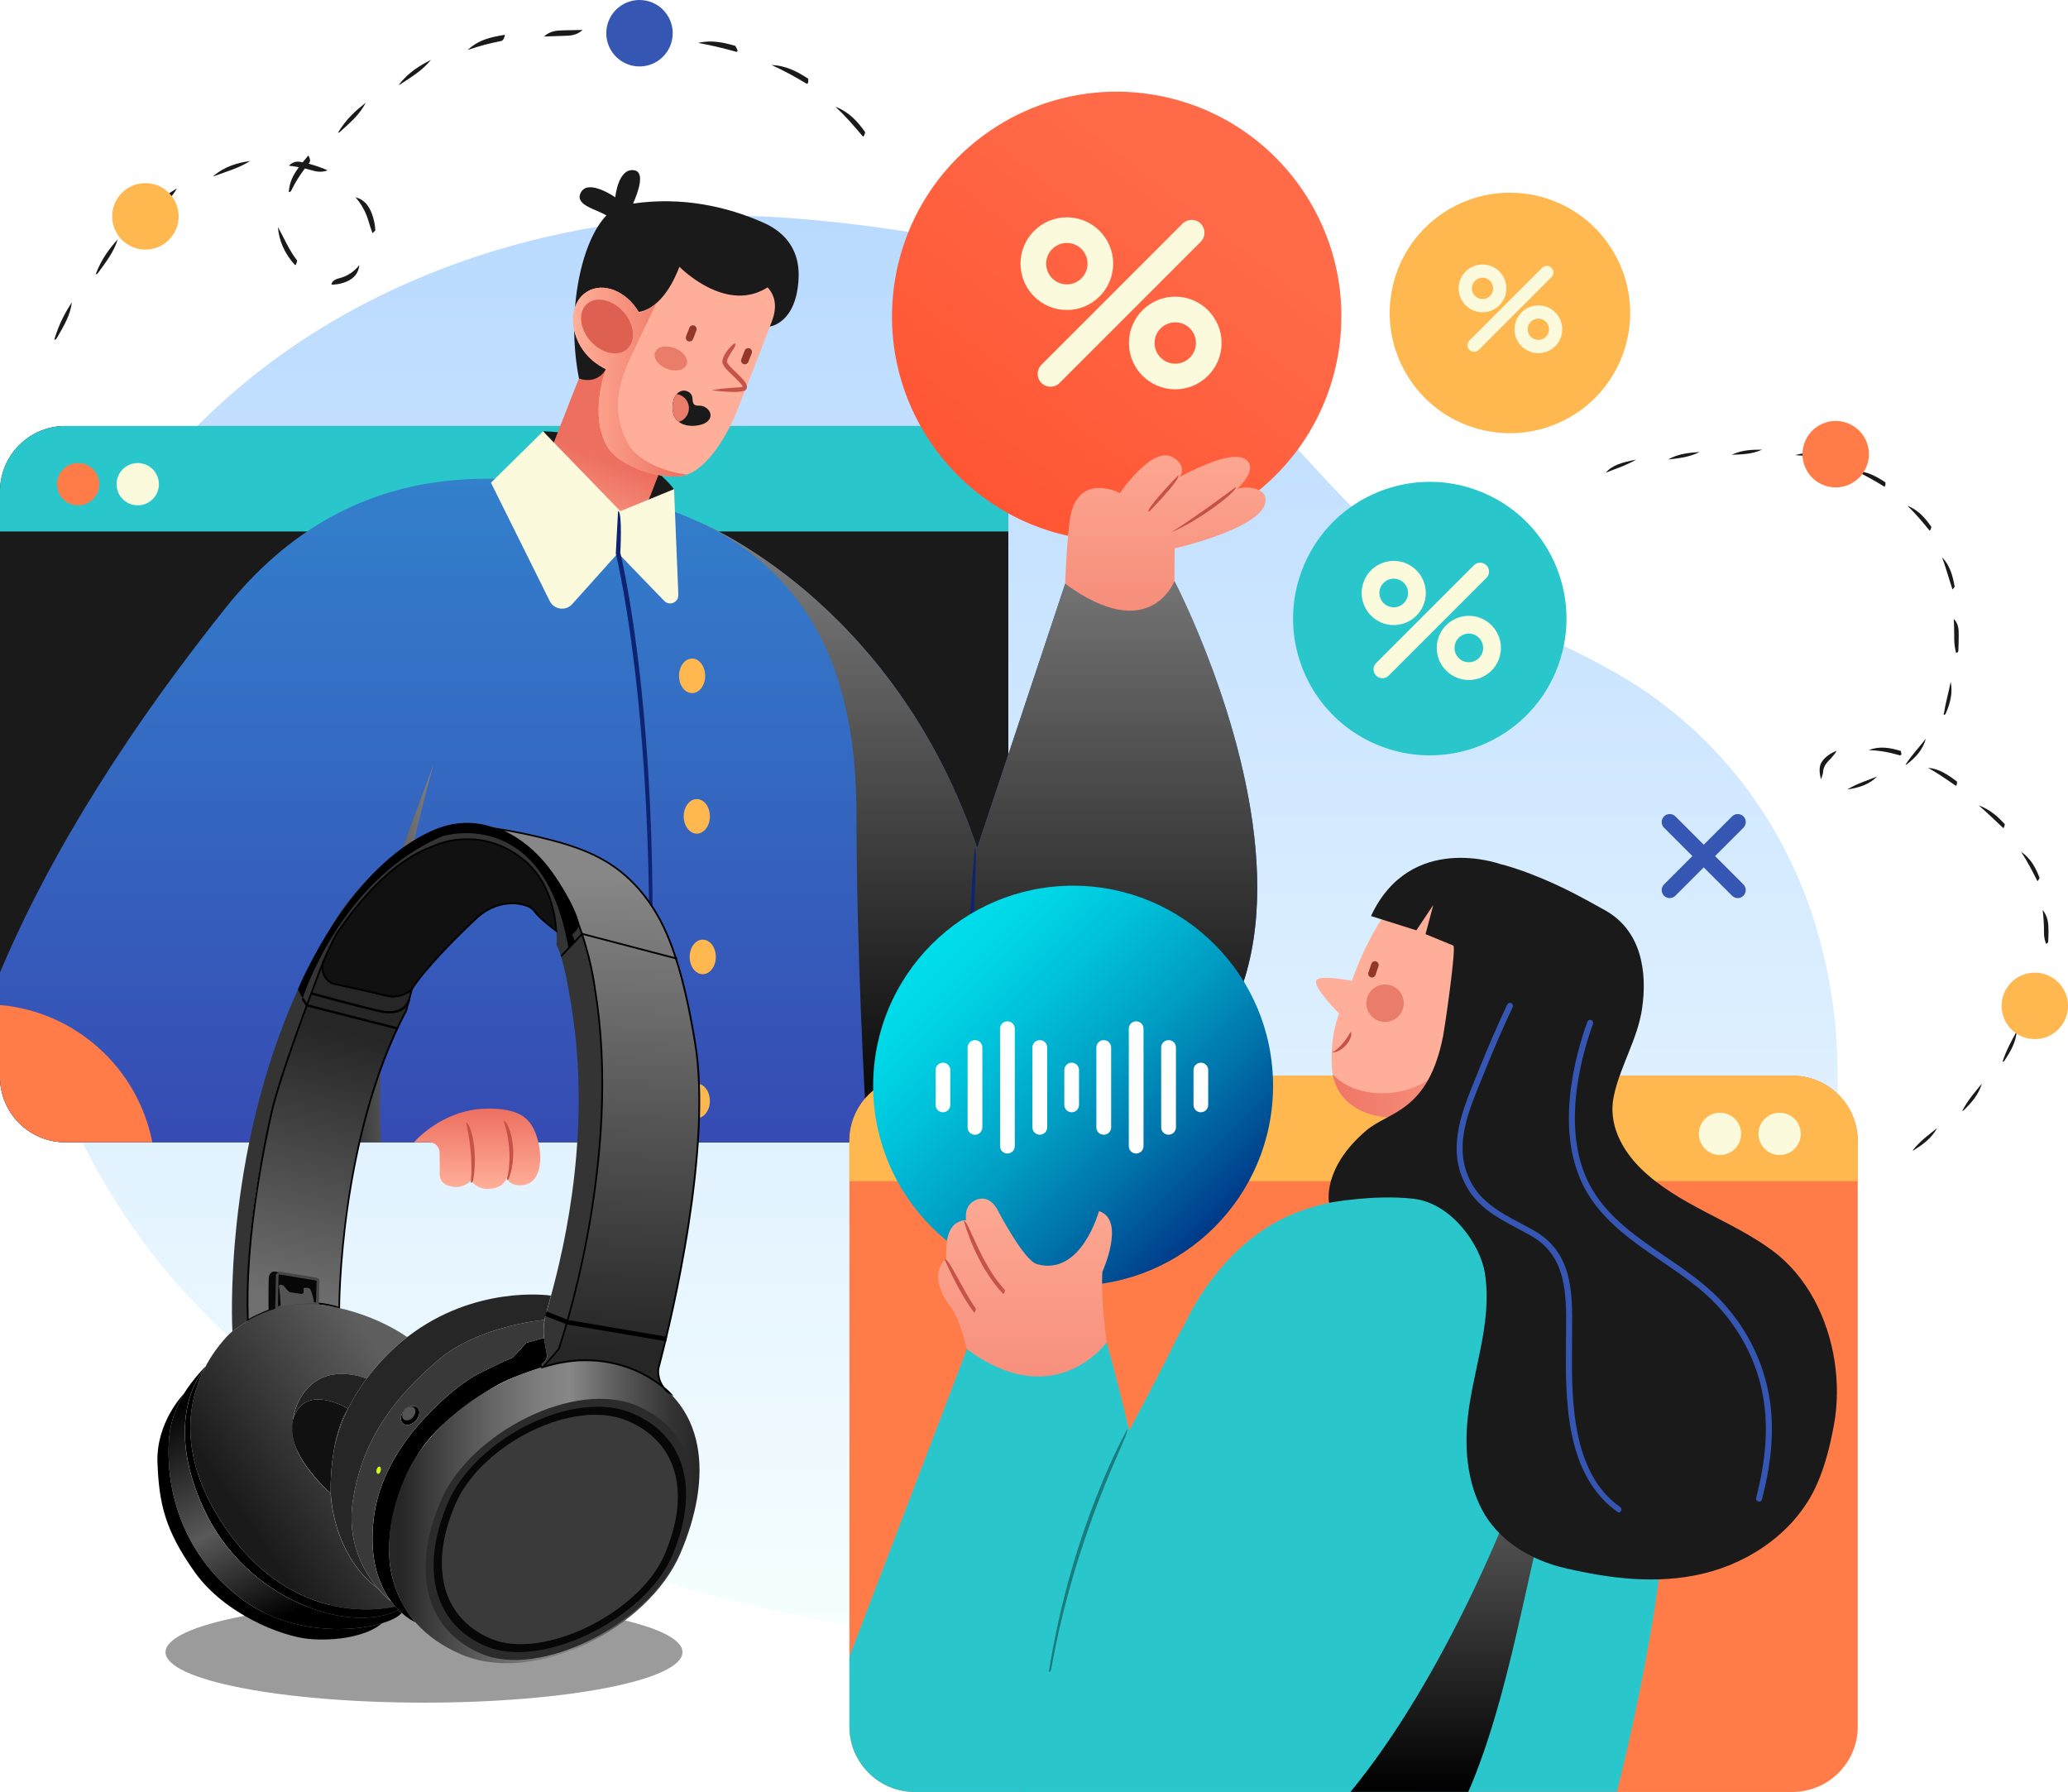 <?xml version="1.0" encoding="UTF-8"?>
<svg xmlns="http://www.w3.org/2000/svg" xmlns:xlink="http://www.w3.org/1999/xlink" viewBox="0 0 599.48 519.36">
  <defs>
    <style>
      .cls-1 {
        fill: #111;
      }

      .cls-2 {
        fill: url(#linear-gradient-15);
      }

      .cls-3 {
        fill: url(#linear-gradient-13);
      }

      .cls-4 {
        fill: #ffb850;
      }

      .cls-5 {
        fill: url(#linear-gradient-12);
      }

      .cls-6 {
        fill: #333;
        opacity: .49;
      }

      .cls-7 {
        fill: #080808;
      }

      .cls-8 {
        fill: #0e2371;
      }

      .cls-9 {
        fill: #fbfadc;
      }

      .cls-10 {
        fill: #fff;
      }

      .cls-11 {
        fill: #ffaf99;
      }

      .cls-12 {
        fill: url(#linear-gradient-2);
      }

      .cls-12, .cls-13, .cls-14 {
        mix-blend-mode: soft-light;
      }

      .cls-15 {
        fill: #262626;
      }

      .cls-16 {
        fill: none;
      }

      .cls-17 {
        fill: url(#linear-gradient-4);
      }

      .cls-18 {
        fill: #dd6050;
      }

      .cls-19 {
        fill: #ea7d6a;
      }

      .cls-20 {
        fill: url(#linear-gradient-3);
      }

      .cls-21 {
        fill: url(#linear-gradient-5);
      }

      .cls-13 {
        fill: url(#linear-gradient-10);
      }

      .cls-22 {
        isolation: isolate;
      }

      .cls-23 {
        fill: #93372b;
      }

      .cls-24 {
        fill: #3a3a3a;
      }

      .cls-25 {
        fill: url(#linear-gradient-8);
      }

      .cls-26 {
        fill: #29c7cc;
      }

      .cls-27 {
        fill: #222;
      }

      .cls-14 {
        fill: url(#linear-gradient-7);
      }

      .cls-28 {
        fill: #2b2b2b;
      }

      .cls-29 {
        fill: url(#linear-gradient-14);
      }

      .cls-30 {
        fill: #474747;
      }

      .cls-31 {
        fill: #ff7c48;
      }

      .cls-32 {
        fill: url(#linear-gradient-17);
      }

      .cls-33 {
        fill: #1a1a1a;
      }

      .cls-34 {
        fill: url(#linear-gradient-9);
      }

      .cls-35 {
        fill: url(#linear-gradient-11);
      }

      .cls-36 {
        fill: #c65347;
      }

      .cls-37 {
        fill: url(#linear-gradient-6);
      }

      .cls-38 {
        fill: #f0f;
      }

      .cls-39 {
        fill: #1a7c7c;
      }

      .cls-40 {
        fill: #545454;
      }

      .cls-41 {
        fill: #393939;
      }

      .cls-42 {
        fill: #ceff00;
      }

      .cls-43 {
        fill: url(#linear-gradient-16);
      }

      .cls-44 {
        fill: #070707;
      }

      .cls-45 {
        fill: url(#linear-gradient);
      }

      .cls-46 {
        fill: #343434;
      }

      .cls-47 {
        fill: url(#Gradient);
      }

      .cls-48 {
        fill: #3656b3;
      }

      .cls-49 {
        fill: url(#linear-gradient-18);
      }
    </style>
    <linearGradient id="Gradient" x1="268.82" y1="477.69" x2="268.82" y2="62.56" gradientUnits="userSpaceOnUse">
      <stop offset="0" stop-color="#f7ffff"/>
      <stop offset="1" stop-color="#b9daff"/>
    </linearGradient>
    <linearGradient id="linear-gradient" x1="276.11" y1="151.23" x2="276.11" y2="330.99" gradientUnits="userSpaceOnUse">
      <stop offset="0" stop-color="#3380cc"/>
      <stop offset="1" stop-color="#364bb3"/>
    </linearGradient>
    <linearGradient id="linear-gradient-2" x1="276.11" y1="151.23" x2="276.11" y2="330.99" gradientUnits="userSpaceOnUse">
      <stop offset="0" stop-color="gray"/>
      <stop offset="1" stop-color="#000"/>
    </linearGradient>
    <linearGradient id="linear-gradient-3" x1="125.71" y1="138.74" x2="125.71" y2="331.07" xlink:href="#linear-gradient"/>
    <linearGradient id="linear-gradient-4" x1="-8666.28" y1="-572.57" x2="-8666.28" y2="-622.62" gradientTransform="translate(-8114.37 -2462.87) rotate(-158.64) scale(1 -1)" gradientUnits="userSpaceOnUse">
      <stop offset="0" stop-color="#ffaf99"/>
      <stop offset=".58" stop-color="#ed6f5f"/>
    </linearGradient>
    <linearGradient id="linear-gradient-5" x1="166.12" y1="110.76" x2="199.13" y2="110.76" gradientUnits="userSpaceOnUse">
      <stop offset="0" stop-color="#ffaf99"/>
      <stop offset="1" stop-color="#ed6f5f"/>
    </linearGradient>
    <linearGradient id="linear-gradient-6" x1="2420.41" y1="-2197.39" x2="2420.41" y2="-2067.1" gradientTransform="translate(-2895.24 299.57) rotate(37.68)" gradientUnits="userSpaceOnUse">
      <stop offset=".19" stop-color="#ff6a48"/>
      <stop offset="1" stop-color="#f53"/>
    </linearGradient>
    <linearGradient id="linear-gradient-7" x1="125.71" y1="276.25" x2="85.06" y2="276.25" xlink:href="#linear-gradient-2"/>
    <linearGradient id="linear-gradient-8" x1="337.83" y1="116.96" x2="337.83" y2="231.51" xlink:href="#linear-gradient-5"/>
    <linearGradient id="linear-gradient-9" x1="456.39" y1="298.61" x2="376.61" y2="308.2" xlink:href="#linear-gradient-5"/>
    <linearGradient id="linear-gradient-10" x1="421.83" y1="400.22" x2="421.83" y2="519.36" xlink:href="#linear-gradient-2"/>
    <linearGradient id="linear-gradient-11" x1="-6388.25" y1="-1849.04" x2="-6364.98" y2="-1849.04" gradientTransform="translate(1987.35 -6043.66) rotate(-90)" xlink:href="#linear-gradient-5"/>
    <linearGradient id="linear-gradient-12" x1="112.75" y1="438.24" x2="202.78" y2="438.24" gradientUnits="userSpaceOnUse">
      <stop offset=".04" stop-color="#262626"/>
      <stop offset=".12" stop-color="#393939"/>
      <stop offset=".32" stop-color="#636363"/>
      <stop offset=".48" stop-color="#7d7d7d"/>
      <stop offset=".58" stop-color="#878787"/>
      <stop offset=".75" stop-color="#585858"/>
      <stop offset=".91" stop-color="#333"/>
      <stop offset="1" stop-color="#262626"/>
    </linearGradient>
    <linearGradient id="linear-gradient-13" x1="82.42" y1="377.06" x2="100.43" y2="299.49" gradientUnits="userSpaceOnUse">
      <stop offset="0" stop-color="#707070"/>
      <stop offset="1" stop-color="#262626"/>
    </linearGradient>
    <linearGradient id="linear-gradient-14" x1="174.5" y1="254.01" x2="169.21" y2="390.6" gradientUnits="userSpaceOnUse">
      <stop offset="0" stop-color="#878787"/>
      <stop offset="1" stop-color="#262626"/>
    </linearGradient>
    <linearGradient id="linear-gradient-15" x1="119.52" y1="405.84" x2="70.53" y2="439.89" gradientUnits="userSpaceOnUse">
      <stop offset="0" stop-color="#5e5e5e"/>
      <stop offset="1" stop-color="#1a1a1a"/>
    </linearGradient>
    <linearGradient id="linear-gradient-16" x1="59.85" y1="403.17" x2="89.75" y2="465.13" gradientUnits="userSpaceOnUse">
      <stop offset="0" stop-color="#000"/>
      <stop offset=".55" stop-color="#595959"/>
      <stop offset="1" stop-color="#000"/>
    </linearGradient>
    <linearGradient id="linear-gradient-17" x1="-144.83" y1="602.28" x2="-308.79" y2="438.32" gradientTransform="translate(571.23 201.28) rotate(-90) scale(.5 -.5)" gradientUnits="userSpaceOnUse">
      <stop offset="0" stop-color="#00deeb"/>
      <stop offset=".12" stop-color="#00d6e6"/>
      <stop offset=".29" stop-color="#00c1da"/>
      <stop offset=".51" stop-color="#00a0c5"/>
      <stop offset=".75" stop-color="#0071a9"/>
      <stop offset="1" stop-color="#003988"/>
    </linearGradient>
    <linearGradient id="linear-gradient-18" x1="297.15" y1="332.92" x2="297.15" y2="469.38" xlink:href="#linear-gradient-5"/>
  </defs>
  <g class="cls-22">
    <g id="_レイヤー_2" data-name="レイヤー 2">
      <g id="_Layer_" data-name="&amp;lt;Layer&amp;gt;">
        <g>
          <path class="cls-47" d="M526.66,269.32c-7.85-26.33-23.43-50.16-47.67-67.54-18.5-13.26-41.44-20.34-60.61-32.78-23.66-15.36-40.27-37.95-59.75-57.63-33.61-33.95-78.26-43.7-126.63-47.94-56.4-4.95-115.25,11.03-158.2,45.18C-13.78,178.24-17.27,303.98,59.93,381.25c15.94,15.95,34.42,29.63,53.9,41.85,67.12,42.08,156.38,57.9,236.81,54.04,32.99-1.58,66.38-6.83,95.67-20.82,68.67-32.77,100.79-118.38,80.34-186.99Z"/>
          <g>
            <g>
              <g>
                <path class="cls-33" d="M18.93,123.47h254.44c10.45,0,18.93,8.48,18.93,18.93v169.74c0,10.45-8.48,18.93-18.93,18.93H18.93c-10.45,0-18.93-8.48-18.93-18.93v-169.74c0-10.45,8.48-18.93,18.93-18.93Z"/>
                <path class="cls-26" d="M0,154.04h292.3v-11.64c0-10.44-8.49-18.93-18.93-18.93H18.93c-10.44,0-18.93,8.49-18.93,18.93v11.64Z"/>
              </g>
              <path class="cls-31" d="M28.78,140.34c0,3.38-2.74,6.13-6.13,6.13s-6.13-2.74-6.13-6.13,2.74-6.13,6.13-6.13,6.13,2.74,6.13,6.13Z"/>
              <path class="cls-9" d="M46.06,140.34c0,3.38-2.74,6.13-6.13,6.13s-6.13-2.74-6.13-6.13,2.74-6.13,6.13-6.13,6.13,2.74,6.13,6.13Z"/>
            </g>
            <path class="cls-45" d="M202.4,151.23s56.54,22.29,80.87,94.58l25.51-76.63,31.67-.74s85.21,162.56-65.43,162.56h-87.26l14.64-179.77Z"/>
            <path class="cls-12" d="M202.4,151.23s56.54,22.29,80.87,94.58l25.51-76.63,31.67-.74s85.21,162.56-65.43,162.56h-87.26l14.64-179.77Z"/>
            <path class="cls-33" d="M175.78,62.45c-2.93-1.87-9.35-2.96-7.39-6.67,2.15-4.08,9.97,1.41,9.97,1.41,0,0,.78-8.46,5.39-7.86,3.4.44,1.18,6.5-.23,9.67,14.11-2.05,27.17.81,37.83,5.56,4.34,1.93,10.59,6.23,10.15,16.07-.59,13.11-8.31,14-8.31,14l-21.59-8.49-6.21,34.39-27.54-10.77c-3.82-19.44.69-39.86,7.93-47.3Z"/>
            <path class="cls-20" d="M18.93,331.07h232.5c-.92-15.52-3.13-56.62-3.16-95.41-.03-44.32-15.93-81.87-72.88-92.94-26.29-5.11-72.83-13.21-110.18,33.7C30.93,219.47,11.47,254.62,0,281.84v30.3c0,10.44,8.49,18.93,18.93,18.93Z"/>
            <g>
              <path class="cls-33" d="M195.38,141.78s-4.31-6.26-15.43-11.56c-11.12-5.3-22.52-5.2-22.52-5.2l20.48,26.06,17.47-9.3Z"/>
              <path class="cls-17" d="M167.85,109.75c-.17-.05-14.56,37.24-14.56,37.24l29.43,11.51,15.34-39.23-22.27-12.54s-2.04,4.82-7.93,3.02Z"/>
              <path class="cls-11" d="M170.3,84.46c4.66-2.74,11.31-.08,14.85,5.95,2.71-.33,7.88-2.86,11.8-13.08,0,0,33.35-1.91,26.86,15.63-2.59,6.99-6.22,16.1-9.9,25.49-2.86,7.32-8.63,17.36-15.34,19.32-5.32,1.56-18.93-1.92-22.64-8.54-5.25-9.38-.3-22.21-.3-22.21-2.72-1.29-5.48-3.5-7.36-6.69-3.54-6.02-2.64-13.13,2.02-15.87Z"/>
              <path class="cls-19" d="M198.32,106.64c-1.51,1.19-4.46.93-6.59-.59-2.13-1.52-2.63-3.71-1.12-4.9,1.51-1.19,4.46-.93,6.59.59,2.13,1.52,2.63,3.71,1.12,4.9Z"/>
              <path class="cls-23" d="M201.26,94.37c.56.22.84.85.62,1.41l-.98,2.51c-.22.56-.85.84-1.41.61-.56-.22-.84-.85-.62-1.41l.98-2.51c.22-.56.85-.84,1.41-.61Z"/>
              <path class="cls-23" d="M217.29,100.97c.56.22.84.85.62,1.41l-.98,2.51c-.22.56-.85.84-1.41.62-.56-.22-.84-.85-.62-1.41l.98-2.51c.22-.56.85-.84,1.41-.62Z"/>
              <path class="cls-9" d="M195.38,141.78l-15.56,6.38-22.39-23.14-15.11,14.89,17.04,34.3c1.25,2.51,4.63,2.97,6.51.89l13.28-14.8,13.4,13.87c1.52,1.57,4.17.43,4.09-1.75l-1.25-30.64Z"/>
              <path class="cls-21" d="M199.13,137.56c-6.19-.74-14.21-3.89-16.92-8.73-5.25-9.38-2.67-17.42-.53-22.67,1.44-3.53,5.92-12.64,8.61-18.25-1.97,1.77-3.78,2.49-4.99,2.78-3.68-6.31-10.33-8.98-14.99-6.23-4.66,2.74-5.57,9.85-2.02,15.87,1.88,3.2,4.64,5.41,7.5,6.41-.14.29-5.1,13.12.15,22.5,3.7,6.62,17.31,10.09,22.64,8.54.54-.19.55-.2.56-.21Z"/>
              <path class="cls-18" d="M171.21,98.87c-3.22-3.6-3.7-8.43-1.08-10.77,2.62-2.35,7.36-1.33,10.58,2.28,3.22,3.6,3.71,8.42,1.08,10.77-2.62,2.35-7.36,1.33-10.58-2.28Z"/>
            </g>
            <path class="cls-8" d="M185.97,331.73c7.74-110.18-7.31-170.66-7.46-171.26-.02-.2.66-12.34.66-12.34,1.32.07.65,12.11.65,12.11.7,2.85,15.07,63.28,6.81,170.88-.03.35-.32.61-.66.61Z"/>
            <path class="cls-4" d="M196.84,195.88c0,2.77,1.7,5.01,3.79,5.01s3.79-2.24,3.79-5.01-1.7-5.01-3.79-5.01-3.79,2.24-3.79,5.01Z"/>
            <path class="cls-4" d="M198.2,236.61c0,2.77,1.7,5.01,3.79,5.01s3.79-2.24,3.79-5.01-1.7-5.01-3.79-5.01-3.79,2.24-3.79,5.01Z"/>
            <path class="cls-4" d="M199.92,277.35c0,2.77,1.7,5.01,3.79,5.01s3.8-2.24,3.8-5.01-1.7-5.01-3.8-5.01-3.79,2.24-3.79,5.01Z"/>
            <g>
              <path class="cls-37" d="M388.2,100.84c-5.04,35.62-38,60.4-73.62,55.36-35.61-5.04-60.4-38-55.36-73.62,5.04-35.62,38-60.4,73.62-55.36,35.62,5.04,60.4,38,55.36,73.62Z"/>
              <g>
                <path class="cls-9" d="M309.26,89.85c-7.41,0-13.43-6.03-13.43-13.43s6.03-13.43,13.43-13.43,13.43,6.02,13.43,13.43-6.03,13.43-13.43,13.43ZM309.26,70.42c-3.3,0-6,2.69-6,6s2.69,6,6,6,6-2.69,6-6-2.69-6-6-6Z"/>
                <path class="cls-9" d="M340.69,112.84c-7.41,0-13.43-6.02-13.43-13.43s6.03-13.43,13.43-13.43,13.43,6.02,13.43,13.43-6.03,13.43-13.43,13.43ZM340.69,93.42c-3.31,0-6,2.69-6,5.99s2.69,6,6,6,6-2.69,6-6-2.69-5.99-6-5.99Z"/>
                <path class="cls-9" d="M304.52,112.09c-.95,0-1.9-.36-2.63-1.09-1.45-1.45-1.45-3.81,0-5.26l40.92-40.92c1.45-1.45,3.8-1.45,5.26,0,1.45,1.45,1.45,3.81,0,5.26l-40.92,40.92c-.73.73-1.68,1.09-2.63,1.09Z"/>
              </g>
            </g>
            <path class="cls-14" d="M85.06,331.07h25.42c-1.38-23.74,1.3-59.05,15.23-109.64l-40.65,109.64Z"/>
            <path class="cls-8" d="M283.27,312.43c-4.58-29.19-.7-66.32-.66-66.69,1.28.51-2.58,37.49,1.31,65.94-.6.75-.63.75-.66.75Z"/>
            <path class="cls-25" d="M366.72,143.91c-.75-2.55-5.56-3.08-8.08-2.21,3.72-3.52,5.1-7.06,2.15-8.72-3.54-1.99-12,1.65-18.78,5.25,1.09-1.69,1-3.82-1.86-5.62-5.99-3.8-15.5,10.31-15.5,10.31,0,0-12.76-6.68-14.61,8.31-.9,7.27-1.26,17.95-1.26,17.95,24.52,18,31.67-.74,31.67-.74l.07-9.49s28.7-6.52,26.2-15.03Z"/>
            <path class="cls-36" d="M339.78,154.11c6.93-4.32,18.35-12.86,18.46-12.94.32,1.42-10.87,9.78-18.21,12.89-.08.04-.17.05-.26.05Z"/>
            <path class="cls-36" d="M332.91,148.24c-.47-1.12,8.62-10.46,8.62-10.46.95.93-8.15,10.26-8.15,10.26-.13.13-.3.2-.47.2Z"/>
            <path class="cls-33" d="M201.2,117.2c-.62-.66-.28-1.92-.72-2.72-.56-1.01-1.88-1.52-2.97-1.16-2.51.84-2.93,4.58-2.29,6.73.74,2.51,3.34,3.47,5.75,3.38.95-.04,1.99-.21,2.88-.55.73-.28,1.41-.74,1.81-1.41.99-1.68-.54-3.48-2.2-3.83-.63-.13-1.41.04-2-.26-.11-.05-.2-.12-.26-.19Z"/>
            <path class="cls-19" d="M199.71,118.32c0-2.08-1.53-3.81-3.53-4.1-1.31,1.47-1.46,4.15-.96,5.83.29.97.85,1.7,1.56,2.24,1.69-.52,2.92-2.1,2.92-3.97Z"/>
            <path class="cls-36" d="M212.83,113.61c-1.46,0-3.55-.13-6.53-.49,3.89-.86,8.33-.64,8.98-1.07.06-.4-1.87-2.24-2.8-3.13-2.07-1.97-3.32-3.24-3.06-4.41.67-3.04,3.49-4.99,3.61-5.08.72,1.11-1.76,2.84-2.32,5.36-.11.51,1.71,2.23,2.68,3.16,1.98,1.89,3.69,3.52,2.96,4.83-.13.24-.46.82-3.53.82Z"/>
            <path class="cls-33" d="M196.95,77.32s15.06,15.46,27.7,4.34c0,0-.57-8.6-15.55-9.05-14.98-.44-12.15,4.71-12.15,4.71Z"/>
            <path class="cls-33" d="M15.72,98.48c1.48-4.97,3.32-8.04,5.1-10.87-.4,3.66-2.23,6.72-4.4,10.47-.15.26-.42.4-.69.4ZM96.06,82.5c.31-1.51,1.73-1.66,3.08-2.09,1.93-.63,3.67-1.86,5.02-3.57-.3,2.95-2.3,4.36-4.53,5.09-1.16.38-2.37.57-3.57.57ZM27.74,79.49c1.71-4.54,4.01-7.44,6.39-10.13-1.14,3.72-3.41,6.58-5.74,9.8-.16.22-.4.33-.65.33ZM85.52,76.82c-3.13-3.41-4.67-7.22-4.95-11.01,1.86,3.3,3.31,6.89,5.58,9.71-.27,1.25-.45,1.3-.63,1.3ZM108,67.61c-.88-2.29-1.18-3.74-1.7-5.09-.73-1.9-1.82-3.7-3.23-5.34,2.75.73,3.93,2.69,4.73,4.76.58,1.5.91,3.13,1,4.82-.77.84-.79.84-.8.84ZM42.67,62.74c.26-2.1,1.07-2.77,1.89-3.43,2.13-1.71,4.39-3.3,6.72-4.72-1.43,2.75-3.64,4.3-5.72,5.97-.8.65-1.59,1.31-2.37,1.98-.15.14-.34.2-.53.2ZM83.71,55.68c.22-3.16,1.43-5.17,2.94-7.22-.96-.18-1.94-.33-2.91-.44,1.46-1.45,2.74-1.24,4-.98.52-.65,1.07-1.31,1.65-1.98.82,1.5.44,1.94.08,2.38,2.33.64,3.96,1.24,5.51,1.94-2.14.79-3.69.23-5.28-.21-.44-.12-.88-.24-1.32-.34-1.64,2.17-2.94,4.28-3.93,6.39-.14.29-.43.46-.73.46ZM61.77,51.11c3.38-2.93,7.08-3.91,10.74-4.45-3.31,2.11-6.9,3.05-10.45,4.4-.09.04-.19.05-.29.05ZM250.16,39.58c-2.74-3.27-5.2-6.06-7.97-8.63,3.93,1.47,6.47,4.34,8.62,7.37-.33,1.22-.49,1.26-.65,1.26ZM97.96,38.47c2.46-4.09,5.27-6.48,8.07-8.7-1.78,3.46-4.57,5.83-7.54,8.5-.15.14-.34.2-.54.2ZM115.61,24.57c2.82-3.64,6.1-5.57,9.31-7.22-2.42,3.05-5.65,4.95-8.87,7.09-.13.09-.29.13-.44.13ZM233.86,24.28c-3.47-2.09-6.75-3.88-10.2-5.43,4.18.13,7.53,1.95,10.64,3.96.08,1.34-.17,1.47-.44,1.47ZM213.46,15.02c-4.05-1.14-7.51-1.94-11.08-2.58,3.9-.93,7.42-.11,10.74.84,1,1.51.68,1.74.34,1.74ZM135.61,14.43c2.82-2.62,5.94-3.45,9.02-4.04.58-.11,1.16-.21,1.74-.31-.31,1.67-.87,1.77-1.43,1.88-3,.58-6.05,1.39-9.06,2.43-.09.03-.18.04-.26.04ZM191.37,10.98c-3.6-.32-7.25-.53-11.24-.64,4.07-1.49,7.76-1.28,11.31-.96.69,1.29.34,1.6-.07,1.6ZM157.67,10.59c1.89-1.69,3.81-1.75,5.73-1.8,1.83-.05,3.67-.08,5.5-.11-1.81,1.63-3.63,1.66-5.46,1.71-1.91.05-3.82.11-5.73.19-.01,0-.02,0-.04,0Z"/>
            <path class="cls-4" d="M51.74,63.59c-.49,5.3-5.17,9.2-10.47,8.71-5.3-.48-9.2-5.17-8.71-10.47.48-5.3,5.17-9.19,10.47-8.71,5.3.49,9.19,5.17,8.71,10.47Z"/>
            <path class="cls-48" d="M194.97,10.51c-.49,5.3-5.17,9.19-10.47,8.71-5.29-.49-9.19-5.17-8.71-10.47.49-5.3,5.17-9.19,10.47-8.71,5.3.48,9.19,5.17,8.71,10.47Z"/>
            <path class="cls-31" d="M0,291.29v20.85c0,10.44,8.49,18.93,18.93,18.93h25.22c-4.16-21.37-22.07-37.83-44.15-39.78Z"/>
            <path class="cls-31" d="M283.44,330.82c43.66-1.89,65.51-18.62,74.95-40.67-7.44-4.48-16.16-7.06-25.49-7.06-26.75,0-48.54,21.21-49.47,47.73Z"/>
            <g>
              <g>
                <path class="cls-31" d="M265.16,311.77h254.44c10.45,0,18.93,8.48,18.93,18.93v169.74c0,10.45-8.48,18.93-18.93,18.93h-254.44c-10.45,0-18.93-8.48-18.93-18.93v-169.74c0-10.45,8.48-18.93,18.93-18.93Z"/>
                <path class="cls-4" d="M246.23,342.34v-11.64c0-10.44,8.49-18.93,18.93-18.93h254.44c10.44,0,18.93,8.49,18.93,18.93v11.64H246.23Z"/>
              </g>
              <path class="cls-9" d="M509.75,328.64c0,3.38,2.74,6.13,6.13,6.13s6.13-2.74,6.13-6.13-2.74-6.13-6.13-6.13-6.13,2.74-6.13,6.13Z"/>
              <path class="cls-9" d="M492.47,328.64c0,3.38,2.74,6.13,6.13,6.13s6.13-2.74,6.13-6.13-2.74-6.13-6.13-6.13-6.13,2.74-6.13,6.13Z"/>
            </g>
            <path class="cls-4" d="M198.2,319.08c0,2.77,1.7,5.01,3.79,5.01s3.79-2.24,3.79-5.01-1.7-5.01-3.79-5.01-3.79,2.24-3.79,5.01Z"/>
            <path class="cls-48" d="M497.17,248.12l8.22-8.22c.91-.91.91-2.38,0-3.28-.91-.91-2.38-.91-3.28,0l-8.22,8.22-8.22-8.22c-.91-.91-2.38-.91-3.29,0-.91.91-.91,2.38,0,3.28l8.22,8.22-8.22,8.22c-.91.91-.91,2.38,0,3.28.45.45,1.05.68,1.64.68s1.19-.23,1.64-.68l8.22-8.22,8.22,8.22c.45.45,1.05.68,1.64.68s1.19-.23,1.64-.68c.91-.91.91-2.38,0-3.28l-8.22-8.22Z"/>
            <g>
              <path class="cls-26" d="M376.27,351.29c-22.51,8.36-32.71,32.28-32.71,32.28,0,0-4.53,17.68-9.77,33.05-4.15,12.15-27.42,62.86-37.58,102.74h172.5c6.96-27.7,20.89-91.51,12.36-124.1-12.89-49.22-73.72-55.52-104.8-43.98Z"/>
              <path class="cls-26" d="M410.5,358.24c-27.87-8.38-57.4,4.74-69.9,30.77-2.5,5.21-7.29,14.41-13.23,25.58-3.65-15.16-6.54-25.54-6.54-25.54l-40.53,1.98-34.07,89.18v20.23c0,10.44,8.49,18.93,18.93,18.93h146.88c17.31-27.9,29.54-60.81,37.68-88.26,9.19-30.98-8.28-63.57-39.22-72.87Z"/>
              <path class="cls-39" d="M304.04,484.57c6.7-42.24,22.6-70.04,22.76-70.32.99.94-14.8,28.56-22.11,69.77-.06.32-.34.54-.65.54Z"/>
              <path class="cls-11" d="M381.61,284.12c1.04-1.7,10.3.17,10.3.17,0,0,8.39-25.79,22.52-30.57l18.64,35.44-2.96,17.46s-4.72,9.54-15.26,14.84c-10.54,5.3-27.92,2.35-28.77-11.95-.58-9.74,2.13-15.73,2.13-15.73,0,0-7.79-7.72-6.6-9.67Z"/>
              <path class="cls-34" d="M426.75,299.58s-4.72,9.54-15.26,14.84c-7.81,3.92-19.35,3.3-25.17-3.08,2.25,12.74,18.49,15.18,28.52,10.13,10.54-5.3,15.25-14.8,15.25-14.8.01-.04,2.97-17.5,2.97-17.5l-3.44-6.55-2.88,16.96Z"/>
              <path class="cls-19" d="M396.1,291.42c.35,2.98,3.06,5.11,6.04,4.76,2.98-.36,5.11-3.06,4.76-6.04-.35-2.98-3.06-5.11-6.04-4.76-2.98.35-5.11,3.06-4.76,6.04Z"/>
              <path class="cls-23" d="M397.36,283.26c.57.2,1.19-.11,1.38-.68l.86-2.55c.19-.57-.11-1.19-.68-1.38-.57-.19-1.19.11-1.38.68l-.86,2.55c-.19.57.11,1.19.68,1.38Z"/>
              <path class="cls-13" d="M425.63,519.36c12.06-27.74,17.15-64.88,24.09-88.26,2.93-9.87,3.15-19.91,1.09-29.3-.13-.56-.26-1.09-.38-1.6-.22.87-.45,1.75-.71,2.62-10.32,34.79-32.01,84.6-58.22,116.53h34.13Z"/>
              <path class="cls-33" d="M531.84,394.67c-1.92-12.62-8.01-24.79-18.07-32.23-11.98-8.85-27.22-13.15-38.01-23.66-5.62-5.48-9.61-13-7.98-20.92,1.8-8.75,6.89-16.56,8.21-25.4,1.63-10.9-.25-22.77-10.68-28.61-3.58-2-6.95-3.85-9.15-4.97-13.02-6.64-21.3-8.45-21.3-8.45,0,0-25.99-9.47-37.43,15.07l13.15,4.15,4.91-7.35-2.25,8.45s8.05,3.31,8.05,3.31c.94.37-2.49,23.8-2.9,25.92-4.31,22.39-15.77,22.09-22.32,27.67-12.95,11.02-10.79,20.97-10.79,20.97,0,0,12.92-2.48,24.41-1.18,11.21,1.27,19.45,13.53,20.72,21.4,2.43,15.09-4.04,29.38-5.13,44.24-.61,8.32.4,16.95,4.26,24.35,4.78,9.18,14.23,14.76,24,17.04,13.16,3.07,26.72,4.8,40.06,1.65,14.08-3.32,27.25-12.57,33.16-26.06,2.37-5.41,3.84-11.39,4.89-17.2,1.06-5.85,1.11-12.08.18-18.21Z"/>
              <path class="cls-48" d="M509.91,435.24c-.68-.15-.96-.63-.84-1.09,2.71-10.43,3.46-19.47,2.3-27.64-1.48-10.42-6.15-20.12-13.49-28.05-4.65-5.02-10.54-9.03-16.23-12.91-8.04-5.48-16.36-11.14-21.53-19.82-10.1-16.95-3.34-40.31.03-49.57.17-.45.66-.69,1.12-.52.45.16.68.66.52,1.12-3.29,9.02-9.89,31.77-.17,48.08,4.98,8.35,13.13,13.91,21.02,19.28,5.77,3.93,11.74,7.99,16.52,13.16,7.59,8.19,12.4,18.21,13.94,28.99,1.2,8.4.43,17.67-2.34,28.32-.1.39-.46.65-.84.65Z"/>
              <path class="cls-48" d="M469.16,438.4c-15.54-10.74-15.35-32.86-15.21-49.01l.03-3.41c.11-10.83.23-22.02-10.31-27.9-1.16-.65-2.33-1.27-3.48-1.88-6.76-3.58-13.14-6.96-16.34-14.94-3.91-9.73.17-19.7,3.77-28.5.39-.95.78-1.9,1.15-2.84,2.49-6.24,5.23-12.55,8.15-18.75.21-.43.72-.62,1.16-.42.44.2.63.72.42,1.16-2.9,6.17-5.63,12.44-8.11,18.65-.38.94-.77,1.9-1.16,2.86-3.65,8.9-7.41,18.11-3.77,27.19,2.97,7.39,9.08,10.63,15.54,14.05,1.16.62,2.34,1.24,3.52,1.9,11.44,6.38,11.32,18.1,11.21,29.44l-.03,3.4c-.13,15.77-.32,37.36,13.97,47.41.39.28.49.82.21,1.21-.17.24-.44.37-.71.37Z"/>
            </g>
            <g>
              <path class="cls-4" d="M467.96,73.4c9.56,16.71,3.76,38-12.95,47.56-16.71,9.56-38,3.76-47.56-12.95-9.56-16.71-3.76-38,12.95-47.56,16.71-9.56,38-3.76,47.56,12.95Z"/>
              <g>
                <path class="cls-9" d="M429.76,90.51c-3.82,0-6.92-3.1-6.92-6.92s3.1-6.92,6.92-6.92,6.92,3.1,6.92,6.92-3.1,6.92-6.92,6.92ZM429.76,80.5c-1.7,0-3.09,1.39-3.09,3.09s1.39,3.09,3.09,3.09,3.09-1.39,3.09-3.09-1.39-3.09-3.09-3.09Z"/>
                <path class="cls-9" d="M445.95,102.36c-3.82,0-6.92-3.1-6.92-6.92s3.1-6.92,6.92-6.92,6.92,3.1,6.92,6.92-3.1,6.92-6.92,6.92ZM445.95,92.35c-1.7,0-3.09,1.39-3.09,3.09s1.39,3.09,3.09,3.09,3.09-1.39,3.09-3.09-1.39-3.09-3.09-3.09Z"/>
                <path class="cls-9" d="M427.31,101.97c-.49,0-.98-.19-1.35-.56-.75-.75-.75-1.96,0-2.71l21.08-21.08c.75-.75,1.96-.75,2.71,0,.75.75.75,1.96,0,2.71l-21.08,21.08c-.37.37-.86.56-1.35.56Z"/>
              </g>
            </g>
            <g>
              <path class="cls-26" d="M450.96,194.77c-8.54,20.15-31.81,29.56-51.96,21.01-20.15-8.55-29.56-31.81-21.01-51.96,8.54-20.15,31.8-29.56,51.95-21.02,20.15,8.54,29.56,31.81,21.02,51.96Z"/>
              <g>
                <path class="cls-9" d="M404.02,181.17c-5.13,0-9.3-4.17-9.3-9.3s4.17-9.3,9.3-9.3,9.3,4.17,9.3,9.3-4.17,9.3-9.3,9.3ZM404.02,167.72c-2.29,0-4.15,1.86-4.15,4.15s1.86,4.15,4.15,4.15,4.15-1.86,4.15-4.15-1.86-4.15-4.15-4.15Z"/>
                <path class="cls-9" d="M425.79,197.09c-5.13,0-9.3-4.17-9.3-9.3s4.17-9.3,9.3-9.3,9.3,4.17,9.3,9.3-4.17,9.3-9.3,9.3ZM425.79,183.64c-2.29,0-4.15,1.86-4.15,4.15s1.86,4.15,4.15,4.15,4.15-1.86,4.15-4.15-1.86-4.15-4.15-4.15Z"/>
                <path class="cls-9" d="M400.74,196.57c-.66,0-1.32-.25-1.82-.75-1.01-1.01-1.01-2.64,0-3.64l28.33-28.33c1.01-1.01,2.63-1.01,3.64,0,1.01,1,1.01,2.64,0,3.64l-28.33,28.33c-.5.5-1.16.75-1.82.75Z"/>
              </g>
            </g>
            <path class="cls-33" d="M554.42,333.46c2.18-2.77,4.69-4.55,7.12-6.49-1.65,3-4.21,4.81-6.77,6.39-.11.07-.23.1-.34.1ZM568.82,321.99c1.68-3.25,3.75-5.54,5.69-7.91-.95,3.24-3.05,5.55-5.23,7.71-.13.13-.3.19-.46.19ZM580.5,307.74c1.15-3.58,2.73-6.23,4.13-8.89-.26,3.32-1.86,6-3.58,8.6-.13.19-.33.29-.55.29ZM589.05,291.43c-.29-1.74.02-2.58.32-3.42.71-2.02,1.31-4.11,1.78-6.19.8,2.42.18,4.55-.54,6.62-.3.86-.61,1.71-.95,2.56-.1.26-.35.42-.61.42ZM593.09,273.51c-.6-1.66-.57-2.63-.57-3.6,0-2.09-.13-4.17-.4-6.18,1.57,1.9,1.71,4.03,1.71,6.18,0,.99-.03,1.98-.09,2.98-.02.35-.31.62-.65.62ZM590.62,255.36c-1.62-3.15-3-5.86-4.74-8.48,2.89,1.98,4.32,4.78,5.36,7.6-.46.87-.54.88-.62.88ZM580.68,239.97c-2.36-2.23-4.52-4.3-7.08-6.55,3.46,1.29,5.65,3.4,7.56,5.45-.16,1.05-.32,1.11-.48,1.11ZM535.53,228.8c2.94-1.78,5.87-2.6,8.6-3.74-2.32,2.4-5.35,3.25-8.5,3.74-.03,0-.07,0-.1,0ZM566.91,227.72c-3.07-2.16-5.55-3.81-8-5.18,3.14.25,5.68,1.94,8.4,4,0,1.09-.2,1.18-.4,1.18ZM527.86,225.81c-.75-2.94-.3-4.29.49-5.32.92-1.22,2.3-2.19,4.08-2.9-1.09,1.85-2.24,2.66-3.03,3.7-.61.81-.97,1.87-.97,2.9-.47,1.62-.52,1.63-.56,1.63ZM552.33,221.69c1.96-3.01,4.1-5.17,5.94-7.6-.87,3.31-3.08,5.55-5.54,7.46-.12.09-.26.14-.41.14ZM550.8,218.94c-3.21-.95-6.2-1.45-9.08-1.51,3.03-1.26,6.14-.74,9.28.22.35,1.1.09,1.28-.19,1.28ZM563.43,207.2c.58-3.65,1.46-6.56,2.04-9.58.7,3.36-.22,6.37-1.43,9.19-.11.25-.35.4-.6.4ZM567.04,189.22c-.59-2.18-.55-3.7-.55-5.24s-.04-3.1-.12-4.6c1.39,1.45,1.43,3.02,1.43,4.6s-.04,3.1-.11,4.62c-.02.35-.31.63-.66.63ZM565.99,170.84c-1.22-3.7-2.02-6.65-3.02-9.32,2.26,2.28,3.08,5.31,3.67,8.54-.57.77-.61.78-.65.78ZM559.35,153.78c-2.22-2.73-4.2-5.05-6.42-7.2,3.2,1.26,5.24,3.65,6.96,6.17-.28.99-.41,1.03-.54,1.03ZM546.19,141.02c-2.84-1.76-5.51-3.26-8.32-4.55,3.42.13,6.16,1.66,8.69,3.35.05,1.1-.15,1.2-.37,1.2ZM465.55,136.96c1.78-2.16,4.82-2.99,8.76-3.74-3.61,2.02-6.55,2.82-8.5,3.68-.09.04-.18.05-.27.05ZM529.52,133.27c-2.67-.74-5.45-1.12-9.15-1.36,3.88-1.07,6.75-.67,8.61-.14,1.08,1.32.82,1.5.53,1.5ZM483.57,133.18c2.82-1.65,5.92-1.94,9.14-2.18-3.11,1.55-6.19,1.84-9.06,2.17-.03,0-.05,0-.08,0ZM501.97,131.81c3.02-1.43,5.99-1.48,8.82-1.48-2.81,1.31-5.77,1.37-8.8,1.48h-.02Z"/>
            <path class="cls-4" d="M592.86,300.69c-5.05,1.66-10.49-1.09-12.15-6.14-1.66-5.05,1.09-10.5,6.14-12.16,5.05-1.66,10.49,1.09,12.16,6.14,1.66,5.05-1.09,10.49-6.14,12.16Z"/>
            <path class="cls-31" d="M535.15,140.79c-5.05,1.66-10.49-1.09-12.16-6.14-1.66-5.05,1.09-10.49,6.14-12.16,5.05-1.66,10.5,1.09,12.16,6.14,1.66,5.05-1.09,10.49-6.14,12.16Z"/>
            <path class="cls-35" d="M120.01,331.07h4.42c1.62,0,2.94,1.28,2.99,2.9.04,1.39.07,2.99.07,4.11-.02,2.41-.67,5.27,4,5.92,1.94.27,4.26-.73,4.98-1.88.8.9,2.19,2.68,5.43,2.45,2.92-.21,4.29-1.4,5-3.22.22.88,1.45,2.51,4.64,2.15,6.14-.71,5.75-9.89,3.72-15.03-1.57-3.99-4.3-7.46-14.73-7.13-12.61.41-20.52,9.73-20.52,9.73Z"/>
            <path class="cls-36" d="M136.47,342.79c.87-8.74-1.35-17.32-1.37-17.41,1.38.02,3.6,8.62,2.02,16.87-.06.32-.34.54-.65.54Z"/>
            <path class="cls-36" d="M146.9,342.01c2.23-8.66-.89-17.08-.93-17.16,1.38-.11,4.58,8.48,1.55,16.73-.1.27-.35.43-.62.43Z"/>
            <path class="cls-36" d="M386.06,305.05c3.07-1.41,5.41-5.91,5.44-5.95,1.07.82-1.56,5.84-5.42,5.95h-.02Z"/>
            <g>
              <ellipse class="cls-6" cx="122.91" cy="478.86" rx="74.93" ry="14.63"/>
              <path d="M120.55,411.76c-1.17,1.27-2.85,1.63-3.76.79-.83-.76-.73-2.24.17-3.46,0,0,0,0,0,0,.09-.12.19-.24.29-.35.32-.35.68-.63,1.05-.84.98-.54,2.05-.56,2.71.05.91.84.7,2.55-.47,3.82Z"/>
              <path class="cls-1" d="M97.01,419.08c-1.33,6.79-1.16,13.09-1.14,13.7,0,0,0,0,0,.01,0,.02,0,.04,0,.04,0,0-.31-.27-.82-.75,0,0,0,0-.01-.01-.02-.02-.04-.03-.05-.05-.05-.05-.11-.1-.16-.15-.03-.03-.05-.05-.08-.08-.06-.06-.12-.11-.17-.17-.26-.25-.52-.51-.78-.77-.07-.07-.14-.14-.21-.22-.2-.2-.39-.4-.59-.61-.06-.07-.13-.13-.19-.2-.17-.19-.35-.37-.52-.56-.08-.09-.16-.18-.25-.27-1.31-1.46-2.76-3.25-4.03-5.22-.18-.27-.35-.54-.51-.82-.05-.08-.1-.16-.15-.24,0,0,0-.01-.01-.02-2.12-3.59-3.51-7.66-2.39-11.39.01-.04.02-.07.03-.11.06-.19.12-.38.2-.57,3.78-9.73,15.67-2.34,15.67-2.34-1.92,3.16-3.11,7.05-3.84,10.79Z"/>
              <path d="M158.47,393.57s-.01.04-.02.06c-.16.48-.54,1.1-1.37,1.74,0,0-.02.01-.02.02-.04.03-.07.05-.07.05l.49.79s-.02,0-.03,0c-.36.11-4.43,1.3-8.65,3.05,0,0,0,0-.02,0-2.03.84-4.1,1.82-5.81,2.86,0,0,0,0-.01,0-4.23,2.59-11.11,7.11-16.54,12.7,0,0,0,0,0,0-1.54,1.58-2.96,3.25-4.17,4.98,0,0,0,0,0,.01,0,0,0,.01-.01.02-5.48,7.85-10.29,21.24-9.32,32.44,0,.05,0,.1.01.16.14,1.56.39,3.02.72,4.4.01.06.03.12.04.18,1.09,4.51,2.99,8.01,4.51,10.27.01.02.03.05.05.07,1.22,1.82,2.19,2.81,2.25,2.87,0,0,0,0,0,0-.06-.03-1.84-.8-4.04-2.75-.3-.27-.62-.56-.94-.88-.32-.32-.65-.67-.98-1.04-.42-.48-.84-1-1.26-1.56-3.44-4.66-6.48-12.37-4.85-24.56,1.79-13.42,10.32-25.03,20.16-33.87,3.64-3.28,7.33-6.16,11.78-8.25,1.88-.88,3.73-1.81,5.6-2.72.78-.38,2.4-.8,2.99-1.45l3.6-3.96,5.11-1.43h.03s.86,4.95.86,4.95c0,0,0,0,0,0,0,0,0,.01,0,.02,0,0,0,.01,0,.02,0,.02,0,.05,0,.07,0,.02,0,.05,0,.07,0,.15-.01.38-.1.68Z"/>
              <path class="cls-5" d="M197.22,450.26c9.35-21.79,8.14-43.87-13.15-53.14-22.65-9.86-56.92,8.97-66.5,30.69-9.57,21.7-5.25,42.52,16.09,51.68,21.34,9.16,54.21-7.43,63.56-29.22Z"/>
              <path class="cls-28" d="M196.08,451.46c8.3-19.36,5.82-36.5-11.24-43.94-18.15-7.91-48.38,7.77-56.87,27.07-8.48,19.28-5.62,37.37,11.48,44.7,17.1,7.34,48.33-8.48,56.63-27.84Z"/>
              <path class="cls-44" d="M194.78,451.05c7.8-18.19,4.73-34.38-11.3-41.36-17.05-7.43-45.46,7.3-53.44,25.43-7.97,18.12-5.28,35.11,10.79,42.01,16.07,6.89,46.15-7.89,53.95-26.08Z"/>
              <path class="cls-46" d="M166.14,377.39s0,.02,0,.02c-.52,1.93-1.06,3.86-1.62,5.8-.76,2.63-1.57,5.28-2.41,7.94,0,.02,0,.03,0,.03l-4.27,4.95-.02.02-.33.09-.49-.79s.02-.02.07-.05c0,0,.02-.01.02-.02.27-.21,1.06-.9,1.37-1.74,0-.02.01-.04.02-.06.07-.22.11-.45.1-.68,0-.02,0-.05,0-.07,0-.02,0-.05,0-.07,0,0,0-.01,0-.02,0,0,0-.01,0-.02,0,0,0,0,0,0-.14-.8-.68-2.57-.89-4.93h0s0-.02,0-.02c-.14-1.53-.14-3.31.19-5.22.05-.3.11-.6.18-.91.05-.22.12-.51.22-.86.3-1.13.82-2.92,1.46-5.27,3.9-14.32,12.38-49.75,5.26-87.54,0,0-1.62-10.57-3.66-13.99,0,0,.14-1.64-.04-4.16-.37-5.37-2.13-14.73-9.57-20.7-10.93-8.77-22.28-5.52-25.46-4.14-3.18,1.38-14.29,4.5-28.7,25.7,0,0-1.73,3.05-3.84,8.22-1.04,2.55-2.17,5.61-3.24,9.07,0,0-.56,1.2-1.49,3.43-.11.27-.23.55-.35.85-1.7,4.16-4.36,11.19-7.08,20.33,0,0,0,0,0,.01-1.28,4.3-2.57,9.08-3.78,14.24-3.18,13.62-5.77,29.95-6,47.5h0c-.04,2.77-.01,5.57.08,8.39l-.17.12-4.33,3.04s0,0,0,0c0,0-3-50.84,19.12-99.33,0-.01.01-.03.02-.04,1.87-4.11,3.93-8.2,6.18-12.24.01-.02.02-.04.03-.06,1.75-3.14,3.62-6.26,5.62-9.32,0,0,4.23-6.45,11.08-12.9.01-.01.02-.02.04-.04,8.66-8.15,21.51-16.28,35.28-11.36t0,0c.51.18,1.02.38,1.53.6,0,0,0,0,0,0,.4.17.8.35,1.2.55,0,0,0,0,.02,0,1.03.5,2.07,1.07,3.11,1.73,0,0,7.91,4.59,14.57,17.52,0,.01.01.02.02.03.49.94.96,1.93,1.43,2.97,0,.01.01.03.02.04.94,2.07,1.83,4.33,2.66,6.77,1.77,5.26,3.22,11.42,4.07,18.6,3.59,30.43.77,58.43-7.19,87.98Z"/>
              <g>
                <path class="cls-3" d="M119.41,286.7h0s-1.62,6.12-1.62,6.12c-19.45,36.57-19.45,86.28-19.45,86.28-2.13-.74-4.25-1.15-6.3-1.33-.52-.05-1.04-.08-1.55-.09h0c-2.32-.07-4.54.15-6.59.53,0,0,0,0,0,0-1.24.23-2.41.52-3.51.84,0,0,0,0,0,0-5.12,1.49-8.51,3.66-8.51,3.66-.11-2.76-.13-5.56-.08-8.39h0c.34-17.67,3.6-36.12,6-47.51.33-1.56.64-2.99.93-4.27.58-2.58,1.6-6.07,2.85-9.97,0,0,0-.01,0-.01,2.06-6.44,4.75-13.97,7.08-20.33.11-.29.21-.58.32-.87,2.69-7.31,4.84-12.84,4.88-12.95-.04.16-.08.32-.12.48-1.07,4.84,2.82,6.19,2.82,6.19,0,0,10.27,2.16,15.13,3.42,4.86,1.26,7.75-1.8,7.75-1.8Z"/>
                <path d="M71.62,383.15l-.02-.44c-.11-2.67-.13-5.5-.08-8.4.33-17.27,3.45-35.39,6-47.55.3-1.42.61-2.85.93-4.27.54-2.4,1.5-5.76,2.85-9.99v-.02c1.75-5.44,4.13-12.28,7.09-20.33.11-.29.21-.59.32-.87,2.7-7.33,4.86-12.9,4.88-12.95l.47.16c-.04.16-.08.31-.11.46-.42,1.92-.1,3.5.95,4.69.73.83,1.58,1.16,1.69,1.21.48.1,10.41,2.2,15.12,3.42,4.65,1.21,7.47-1.7,7.5-1.73l.72-.76-.3,1.01-1.62,6.14v.03c-10.04,18.85-14.79,41.27-17.01,56.76-2.4,16.79-2.43,29.28-2.43,29.4v.35l-.33-.11c-1.99-.69-4.09-1.13-6.24-1.32-.5-.04-1.02-.07-1.54-.09-2.11-.06-4.3.11-6.51.52h-.03c-1.14.22-2.29.49-3.42.82h0s-.06.02-.06.02c-5.02,1.46-8.41,3.61-8.45,3.63l-.37.23ZM81.79,312.63s0,.02,0,.02c-1.35,4.22-2.31,7.56-2.84,9.95-.32,1.41-.63,2.85-.92,4.26-2.55,12.14-5.66,30.23-5.99,47.46-.05,2.75-.03,5.42.06,7.96,1.01-.59,4.04-2.24,8.14-3.45l.03-.03h.07c1.15-.33,2.32-.61,3.47-.83h.02s.04-.01.04-.01c2.25-.42,4.48-.59,6.63-.53.53.02,1.06.05,1.57.09,2.07.18,4.1.59,6.03,1.23.02-2.14.25-13.85,2.43-29.12,1.41-9.88,3.36-19.29,5.78-27.98,3.03-10.85,6.81-20.58,11.25-28.93l1.41-5.32c-.36.27-.86.59-1.5.89-1.25.57-3.28,1.11-5.86.44-4.8-1.25-15.02-3.4-15.12-3.42h-.03s-1.04-.38-1.92-1.36c-.61-.69-1.24-1.79-1.26-3.42-.87,2.27-2.37,6.23-4.09,10.9-.11.29-.21.58-.32.87-2.95,8.05-5.33,14.88-7.07,20.31ZM81.31,312.51s0,0,0,0h0Z"/>
              </g>
              <path class="cls-38" d="M119.6,286.87l-.42-.28.44.24s-.02.03-.03.04Z"/>
              <polygon class="cls-38" points="161.14 270.02 161.27 269.83 161.1 269.99 161.27 269.83 161.42 269.6 161.46 269.64 161.28 269.81 161.14 270.02"/>
              <g>
                <path class="cls-29" d="M144.16,240.24c5.29.79,10.55,1.93,15.72,3.29,10.3,2.7,18.53,6.26,25.57,14.44,3.91,4.54,6.77,9.71,8.9,15.3,3.5,9.17,5.45,18.93,7.09,28.58.34,1.97.59,3.96.78,5.96.2,2.1.33,4.21.41,6.32.08,2.2.11,4.41.09,6.61-.02,2.27-.09,4.54-.2,6.81-.11,2.31-.27,4.62-.46,6.92-.19,2.32-.41,4.64-.67,6.95-.25,2.3-.54,4.6-.84,6.9-.3,2.26-.63,4.51-.98,6.76-.34,2.18-.7,4.37-1.08,6.54-.36,2.08-.74,4.16-1.13,6.24-.37,1.95-.76,3.9-1.15,5.85-.37,1.8-.75,3.59-1.13,5.38-.35,1.61-.71,3.22-1.08,4.82-.32,1.4-.65,2.79-.98,4.18-.28,1.15-.56,2.31-.85,3.46-.22.88-.44,1.77-.67,2.65-.15.59-.3,1.17-.46,1.76-.25.92-.28,1.76-.14,2.7.14.87.41,1.73.85,2.49.62,1.08,1.35,2.13,2.47,2.66,0,0-13.67-14.79-36.72-7.58l4.5-5.22s18.91-54.22,10.45-104.65c0,0-4.32-36.93-28.28-46.11"/>
                <path d="M195.28,404.6l-1.18-.56c-.82-.39-1.44-1.04-1.93-1.74-1.62-1.32-4.26-3.19-7.8-4.76-5.7-2.53-14.99-4.76-26.81-1.07l-.84.26,5.04-5.85c.3-.88,4.85-14.29,8.37-33.34,3.34-18.1,6.41-45.13,2.05-71.14h0c-.01-.1-1.13-9.34-5.14-19.57-3.7-9.42-10.69-21.64-22.98-26.35l-2.14-.82,2.27.34c5.01.75,10.16,1.83,15.75,3.29,5.88,1.54,10.22,3.14,14.06,5.19,4.48,2.38,8.28,5.44,11.64,9.33,3.72,4.32,6.65,9.35,8.95,15.37,3.54,9.27,5.5,19.24,7.1,28.63.32,1.9.58,3.86.78,5.98.19,2.01.33,4.14.41,6.34.08,2.11.11,4.34.09,6.62-.02,2.18-.09,4.48-.21,6.82-.11,2.23-.26,4.56-.46,6.93-.18,2.25-.41,4.59-.67,6.96-.25,2.24-.53,4.56-.84,6.91-.3,2.21-.63,4.49-.98,6.77-.33,2.14-.69,4.35-1.08,6.55-.35,2.05-.74,4.15-1.13,6.24-.37,1.93-.75,3.9-1.15,5.85-.36,1.78-.75,3.59-1.14,5.38-.35,1.61-.71,3.23-1.08,4.82-.32,1.41-.65,2.82-.98,4.18-.28,1.17-.57,2.34-.85,3.46-.23.93-.45,1.8-.67,2.65-.16.63-.32,1.21-.46,1.76-.24.88-.28,1.68-.13,2.59.14.89.42,1.7.82,2.41.18.31.37.63.58.93,1.2.99,1.84,1.67,1.85,1.68l.89.96ZM169.94,394c1.02,0,2.03.04,3.03.12,4.03.33,7.94,1.33,11.62,2.96,2.88,1.28,5.18,2.76,6.82,3.99-.37-.71-.63-1.51-.77-2.38-.16-.99-.11-1.85.14-2.8.15-.55.3-1.12.46-1.75.22-.85.44-1.71.67-2.65.28-1.12.56-2.28.85-3.45.33-1.36.66-2.77.98-4.18.37-1.59.73-3.21,1.08-4.82.39-1.79.77-3.6,1.13-5.38.4-1.96.79-3.92,1.15-5.85.4-2.09.78-4.19,1.13-6.24.38-2.2.74-4.4,1.07-6.54.35-2.28.68-4.56.98-6.76.31-2.34.6-4.66.84-6.9.26-2.36.48-4.7.67-6.95.19-2.36.35-4.69.46-6.91.11-2.33.18-4.62.2-6.8.02-2.28,0-4.49-.08-6.6-.08-2.19-.22-4.31-.41-6.31-.2-2.11-.46-4.05-.78-5.94-1.59-9.37-3.55-19.31-7.08-28.53-2.28-5.97-5.18-10.95-8.86-15.23-7.1-8.25-15.31-11.7-25.44-14.36-4.82-1.26-9.32-2.24-13.68-2.96,4.75,2.2,9.03,5.68,12.74,10.36,3.35,4.23,6.26,9.43,8.64,15.48,4,10.18,5.14,19.37,5.17,19.67,1.93,11.52,2.59,24.2,1.94,37.68-.52,10.78-1.86,22.1-3.99,33.64-3.63,19.65-8.36,33.31-8.41,33.45l-.02.04-.03.04-3.94,4.57c3.95-1.16,7.88-1.74,11.7-1.74Z"/>
              </g>
              <polygon points="196.26 278.12 168.84 270.95 162.82 277.33 162.45 276.98 168.68 270.39 196.38 277.63 196.26 278.12"/>
              <path d="M167.86,268.33l-.72,1.26-1.26,1.26.72,1.8-1.81,2.13c-7.21-41.79-36.55-32.4-36.55-32.4-29.72,12.61-40.53,47.01-40.53,47.01l-1.34-2.64s14.49-35.55,39.35-46.18c24.86-10.63,42.33,22.88,42.15,27.74Z"/>
              <polygon points="193.15 388.77 164.44 383.9 157.89 381.35 158.38 380.11 164.8 382.6 193.37 387.46 193.15 388.77"/>
              <g>
                <path class="cls-1" d="M161.28,269.81c-.15-.11-4.97-3.68-6.39-5.81-1.44-2.16-9.73-4.32-16.57,1.98-6.83,6.3-15.66,15.5-18.92,20.72h0s-2.88,3.05-7.75,1.79c-4.86-1.26-15.13-3.42-15.13-3.42,0,0-3.89-1.35-2.82-6.19,2.11-5.17,3.84-8.22,3.84-8.22,14.41-21.19,25.52-24.32,28.7-25.7,3.18-1.38,14.53-4.62,25.46,4.14,7.44,5.97,9.2,15.33,9.57,20.7Z"/>
                <path d="M113.96,289.06c-.72,0-1.51-.09-2.37-.31-4.8-1.25-15.02-3.4-15.12-3.42h-.03s-1.04-.38-1.92-1.36c-.8-.9-1.64-2.53-1.07-5.13v-.04c2.11-5.13,3.85-8.22,3.87-8.25v-.02c5.71-8.39,11.57-14.93,17.43-19.45,4.81-3.71,8.51-5.19,10.5-5.98.34-.14.64-.25.88-.36,1.36-.59,13.66-5.5,25.71,4.18,7.58,6.08,9.31,15.69,9.66,20.87l.04.54-.44-.32c-.2-.15-5.01-3.72-6.45-5.87-.52-.77-2.14-1.69-4.61-1.98-1.93-.23-6.91-.3-11.59,4.01-7,6.44-15.72,15.61-18.87,20.67l-.98,1.58.29-.98c-.35.26-.84.58-1.46.86-.84.38-2.03.75-3.5.75ZM96.6,284.84c.49.1,10.41,2.2,15.12,3.42,4.53,1.17,7.32-1.55,7.49-1.72,3.34-5.34,12.15-14.48,18.93-20.74,1.87-1.72,3.97-2.94,6.24-3.62,1.88-.56,3.87-.74,5.75-.52,2.27.27,4.27,1.16,4.96,2.2,1.16,1.73,4.64,4.47,5.89,5.41-.43-5.21-2.26-14.21-9.43-19.97-11.83-9.49-23.87-4.69-25.2-4.11-.25.11-.55.23-.9.37-3.95,1.58-14.45,5.77-27.69,25.23-.1.18-1.79,3.21-3.81,8.17-.42,1.9-.1,3.47.94,4.65.73.83,1.59,1.18,1.71,1.22Z"/>
              </g>
              <polygon points="115 298.37 88.88 291.71 88.75 291.67 88.67 291.54 87.42 289.58 87.99 289.22 89.18 291.09 115.17 297.73 115 298.37"/>
              <path d="M112.91,293.73c-.95,0-2-.13-3.13-.39-7.66-1.78-19.29-5.01-19.41-5.05l.18-.64c.12.03,11.73,3.26,19.38,5.04,2.76.64,4.94.46,6.47-.53,1.56-1.01,1.87-2.51,1.87-2.53l.65.13c-.01.07-.37,1.8-2.17,2.96-1.04.67-2.33,1.01-3.86,1.01Z"/>
              <g>
                <path class="cls-44" d="M80.14,379.11l.19-9.47c0-.41.38-.72.79-.65l10.66,1.77c.24.04.42.25.42.5l-.17,6.59s-5.4-.36-11.89,1.26Z"/>
                <path class="cls-30" d="M79.71,379.64l.2-10.02c0-.32.15-.62.39-.82.24-.2.56-.29.88-.24l10.66,1.77c.45.07.78.47.77.92l-.18,7.03-.43-.03c-.05,0-5.42-.34-11.76,1.25l-.53.13ZM81,369.39c-.08,0-.13.04-.16.06-.03.03-.09.09-.09.19l-.18,8.93c5.2-1.23,9.68-1.21,11.05-1.16l.16-6.17s-.03-.07-.06-.08l-10.67-1.77s-.03,0-.04,0Z"/>
              </g>
              <path class="cls-7" d="M80.78,368.98c.18.04-2.06-1.6-2.86,1.08-.12,3.2-.07,9.68-.07,9.68,0,0,1.71-.63,1.95-.63l.19-9.47s.04-.81.79-.65Z"/>
              <path class="cls-40" d="M81.38,378.75s-.16-4.05-.5-5.84c-.06-.29.17-.55.47-.55h0c.44.01.85.23,1.13.58.5.65,1.32,1.63,1.67,1.61l2.96.44s1.04.24.92-.88l-.06-.43c-.03-.21.12-.4.33-.41.55-.04,1.51-.03,1.74.57.32.84.92,2.36.96,3.84,0,0-7.41.24-9.61,1.08Z"/>
              <path class="cls-24" d="M192.66,450.56c7.29-17,4.42-32.13-10.57-38.67-15.94-6.95-42.5,6.83-49.95,23.78-7.45,16.94-4.94,32.82,10.09,39.27,15.02,6.44,43.14-7.37,50.44-24.38Z"/>
              <path class="cls-38" d="M113.2,464.27s-.03-.02-.09-.07l.31-.39s.07.06.08.06l-.3.4Z"/>
              <polygon class="cls-38" points="157.87 382.79 157.83 382.29 157.93 382.28 157.98 382.78 157.87 382.79"/>
              <path class="cls-38" d="M109.47,460.59l-.03-.02s-.02-.02-.04-.03l.29-.4.03.02s.03.02.04.03l-.29.4Z"/>
              <path class="cls-16" d="M95.87,432.78c-.29-4.37.03-8.99,1.14-13.7"/>
              <path class="cls-38" d="M159.72,375.75s-.02,0-.05,0l.08-.49s.03,0,.03,0l-.06.5Z"/>
              <path class="cls-2" d="M113.27,464.01c.42.56.84,1.08,1.26,1.56-.74.2-29.44,7.68-50.24-24.32-.85-1.3-1.62-2.58-2.33-3.85-.27-.47-.52-.94-.77-1.41-.25-.47-.49-.93-.72-1.4-.23-.46-.45-.92-.67-1.38-.14-.31-.28-.61-.42-.91-.07-.15-.13-.3-.2-.45-.13-.3-.26-.6-.38-.9-.19-.45-.36-.89-.54-1.34-.11-.3-.22-.59-.33-.88-.28-.77-.53-1.52-.77-2.27-.08-.25-.16-.5-.23-.75-.63-2.15-1.07-4.22-1.36-6.21-.03-.23-.06-.46-.09-.68-.29-2.29-.37-4.48-.28-6.56,0-.21.02-.42.03-.62.04-.62.09-1.23.15-1.83.02-.2.04-.4.07-.6.05-.4.1-.79.16-1.17.03-.19.06-.39.09-.58.03-.19.07-.38.1-.57.07-.38.15-.75.23-1.12.16-.74.34-1.46.54-2.15.04-.15.09-.3.13-.44.01-.05.03-.09.04-.14.07-.24.14-.48.22-.71.08-.25.17-.5.25-.75.03-.08.06-.17.09-.25.09-.25.18-.49.26-.73.51-1.36,1.08-2.64,1.67-3.83h0c.08-.17.17-.33.25-.49.03-.05.06-.11.08-.16h0c3.48-6.63,7.76-10.23,7.76-10.23,0,0,0,0,0,0l4.33-3.04c5.22-3.06,14.79-6.89,26.65-3.72,0,0,10.39,1.97,19.74,8.41-3.11,2.41-6.18,5.28-9.11,8.7-.93,1.09-1.81,2.19-2.64,3.29-.05.06-2.51-.74-2.77-.8-.97-.22-1.95-.38-2.94-.46-1.93-.16-3.89-.03-5.75.52-5.45,1.62-9,6.89-9.88,12.42-.33,2.06-.29,4.16.17,6.13.44,1.89,1.2,3.7,2.19,5.37.05.09.1.18.16.27.17.28.34.55.51.82,1.19,1.85,2.56,3.58,4.03,5.22.08.09.16.18.25.27.17.19.34.38.52.56.03.03.06.07.09.1.03.04.07.07.1.1.19.21.39.41.59.61.07.07.14.15.21.22.26.26.52.52.78.77.06.06.11.11.17.17.03.03.05.05.08.08.05.05.1.1.16.15.02.02.04.03.05.05,0,0,0,0,.01.01.15.13.81.59.82.75.83,12.2,6.52,22.45,13.67,27.51,1.83,2.14,3.36,3.38,3.72,3.67Z"/>
              <path class="cls-38" d="M118,387.78s-.05-.03-.07-.05l.28-.42s.05.04.08.05l-.29.41Z"/>
              <path class="cls-16" d="M71.68,382.83c-2.69,1.57-4.22,2.94-4.33,3.04"/>
              <path class="cls-38" d="M114.59,465.81l-.12-.49.15.48s-.01,0-.03,0Z"/>
              <path class="cls-38" d="M115.61,466.84l-.21-.46s.01,0,.02,0l.24.44s-.03.02-.05.02Z"/>
              <path d="M115.51,466.62c-13.88,7.17-44.02-2.51-56.44-29.33-12.36-26.7.05-40.38.18-40.53-4.78,9.52-7.7,24.89,5.04,44.49,20.8,32,49.5,24.52,50.24,24.32.33.37.66.72.98,1.04Z"/>
              <path class="cls-43" d="M116.44,467.5c-.92,1.09-2.94,2.15-5.72,2.99-9.18,2.76-26.64,3.05-39.95-6.54-17.38-12.52-21.25-29.99-21.8-39.63-.54-9.64.99-13.42,3.06-18.01.36-.79.8-1.6,1.31-2.42,0,0,0,0,0,0,2.36-3.82,5.88-7.59,6.23-7.78-.11.22-.23.43-.34.65h0c-.13.14-12.54,13.83-.18,40.53,12.42,26.82,42.56,36.5,56.44,29.33.32.32.63.61.94.88Z"/>
              <path class="cls-38" d="M116.63,467.67l-.37-.34s.01-.02.02-.03l.37.33s-.02.02-.02.03Z"/>
              <path class="cls-16" d="M59.58,396.1s.02,0,.02,0"/>
              <path d="M110.73,470.49c-4.23,3.69-13.21,5.26-21.13,4.54-7.93-.72-24.5-7.21-33.14-19.36-8.65-12.16-10.36-19.9-10.81-31.7-.45-11.71,7.58-19.95,7.7-20.07-.5.81-.95,1.63-1.31,2.42-2.07,4.59-3.6,8.38-3.06,18.01.54,9.64,4.41,27.11,21.8,39.63,13.32,9.59,30.77,9.3,39.95,6.54Z"/>
              <path class="cls-40" d="M119.7,410.79c-.84.92-2.05,1.17-2.71.57-.55-.5-.53-1.44-.03-2.27,0,0,0,0,0,0,.1-.17.22-.33.36-.48.3-.32.64-.56.99-.71.64-.28,1.3-.25,1.72.14.66.6.5,1.83-.34,2.75Z"/>
              <path class="cls-41" d="M157.85,382.54c-1.52.14-19.67,2.04-30.88,11.7-11.71,10.09-21.8,21.98-24.68,40.71-1.87,12.18,3.36,20.83,7.25,25.4,1.83,2.14,3.36,3.38,3.72,3.67-3.44-4.66-6.48-12.37-4.85-24.56,1.79-13.42,10.32-25.03,20.16-33.87,3.64-3.28,7.33-6.16,11.78-8.25,1.88-.88,3.73-1.81,5.6-2.72.78-.38,2.4-.8,2.99-1.45l3.6-3.96,5.11-1.43c-.14-1.53-.14-3.31.19-5.22ZM110.33,426.25c-.13.56-.49.95-.79.88-.31-.07-.45-.58-.32-1.14.13-.56.49-.95.79-.88.31.07.45.58.32,1.14ZM120.55,411.76c-1.17,1.27-2.85,1.63-3.76.79-.83-.76-.73-2.24.17-3.46,0,0,0,0,0,0,.1-.17.22-.33.36-.48.3-.32.64-.56.99-.71.98-.54,2.05-.56,2.71.05.91.84.7,2.55-.47,3.82Z"/>
              <path class="cls-27" d="M97.01,419.08c.73-3.74,1.92-7.63,3.84-10.79,0,0-11.89-7.39-15.67,2.34-.07.19-.14.38-.2.57.88-5.53,4.42-10.8,9.88-12.42,1.86-.55,3.82-.68,5.75-.52.99.08,1.97.24,2.94.46.26.06,2.72.86,2.77.8-4.82,6.46-7.79,13.11-9.31,19.57Z"/>
              <path class="cls-15" d="M159.71,375.5c-.64,2.36-1.16,4.15-1.46,5.27-.09.35-.17.63-.22.86-.07.31-.13.61-.18.91-1.52.14-19.67,2.04-30.88,11.7-11.71,10.09-21.8,21.98-24.68,40.71-1.87,12.18,3.36,20.83,7.25,25.4-7.16-5.06-12.84-15.31-13.67-27.51,0,0,0-.01,0-.04,0,0,0,0,0-.01-.02-.61-.19-6.92,1.14-13.7,1.51-6.46,4.48-13.11,9.31-19.57.82-1.1,1.7-2.2,2.64-3.29,2.93-3.42,6-6.29,9.11-8.7,19.38-15,40.6-12.17,41.64-12.02Z"/>
              <path class="cls-42" d="M110.33,426.25c-.13.56-.49.95-.79.88-.31-.07-.45-.58-.32-1.14.13-.56.49-.95.79-.88.31.07.45.58.32,1.14Z"/>
            </g>
            <g>
              <path class="cls-32" d="M311.08,256.71c-32.01,0-57.97,25.96-57.97,57.98s25.96,57.96,57.97,57.96c32.01,0,57.96-25.96,57.96-57.96s-25.95-57.98-57.96-57.98Z"/>
              <path class="cls-10" d="M308.53,310.14c0-.57.22-1.11.62-1.51h0c.84-.83,2.19-.83,3.02,0h0c.4.4.62.94.62,1.51v10.09c0,.57-.22,1.11-.62,1.52h0c-.83.83-2.19.84-3.02,0,0,0,0,0,0,0h0c-.4-.4-.63-.94-.62-1.51v-10.09ZM317.82,303.6c0-.57.23-1.11.63-1.51h0c.84-.83,2.2-.83,3.03,0,.4.4.62.94.62,1.51v23.15c0,.57-.23,1.11-.63,1.52h0c-.84.83-2.2.83-3.03,0-.4-.4-.62-.94-.62-1.51v-23.15ZM327.22,298.15c0-.57.22-1.11.62-1.51h0c.84-.83,2.19-.83,3.03,0,.4.4.62.94.62,1.51v34.04c0,1.18-.96,2.14-2.14,2.14-.57,0-1.11-.22-1.51-.62h0c-.4-.4-.63-.94-.62-1.51v-34.05ZM345.98,310.14c0-.57.22-1.11.62-1.51h0c.84-.83,2.19-.83,3.02,0h0c.4.4.62.94.62,1.51v10.09c0,.57-.22,1.11-.62,1.52h0c-.83.83-2.19.84-3.02,0h0c-.4-.4-.63-.95-.62-1.51v-10.09ZM336.61,303.61c0-.57.23-1.11.63-1.52h0c.84-.83,2.2-.83,3.03,0,.4.4.62.94.62,1.51v23.15c0,.57-.23,1.11-.63,1.51h0c-.84.83-2.2.83-3.03,0-.4-.4-.62-.94-.62-1.51v-23.15ZM271.21,310.14c0-.57.22-1.11.62-1.51h0c.84-.83,2.19-.83,3.02,0h0c.4.4.62.94.62,1.51v10.09c0,.57-.22,1.11-.62,1.52h0c-.83.83-2.19.84-3.02,0h0c-.4-.4-.63-.95-.62-1.51v-10.09ZM280.49,303.6c0-.57.23-1.11.63-1.51h0c.84-.83,2.2-.83,3.03,0,.4.4.62.94.62,1.51v23.15c0,.57-.23,1.11-.63,1.52h0c-.84.83-2.2.83-3.03,0-.4-.4-.62-.94-.62-1.51v-23.15ZM289.9,298.15c0-.57.22-1.11.62-1.51h0c.84-.83,2.19-.83,3.03,0,.4.4.62.94.62,1.51v34.04c0,1.18-.96,2.14-2.14,2.14-.57,0-1.11-.22-1.51-.62h0c-.4-.4-.63-.94-.62-1.51v-34.05ZM299.28,303.61c0-.57.23-1.11.63-1.52h0c.84-.83,2.2-.83,3.03,0,.4.4.62.94.62,1.51v23.15c0,.57-.23,1.11-.63,1.51h0c-.84.83-2.2.83-3.03,0-.4-.4-.62-.94-.62-1.51v-23.15Z"/>
            </g>
            <path class="cls-49" d="M319.56,368.62s6.87-15.08-.99-17.6c0,0-5.13,19.03-18,15.37-3.75-1.06-11.22-15.37-11.22-15.37,0,0-2.37-5.49-6.97-2.97-2.22,1.22-2.57,3.54-2.35,5.62-.7-.03-1.5.15-2.4.61-3.38,1.74-3.51,7.16-3.26,10.35-4.75,4.48-1.49,10.71,1.18,14.12,2.67,3.41,4.75,12.27,4.75,12.27,25.52,18.95,40.53-1.98,40.53-1.98-1.87-13.41-1.27-20.43-1.27-20.43Z"/>
            <path class="cls-36" d="M290.83,375.04c-7.85-8.17-11.29-20.67-11.44-21.2,1.31-.22,4.78,12.37,11.92,20.08-.16,1.06-.32,1.11-.49,1.11Z"/>
            <path class="cls-36" d="M282.39,380.43c-4.53-5.93-8.46-15.16-8.63-15.55,1.26-.42,5.26,8.97,9.17,14.5-.28,1-.41,1.05-.54,1.05Z"/>
          </g>
        </g>
      </g>
    </g>
  </g>
</svg>